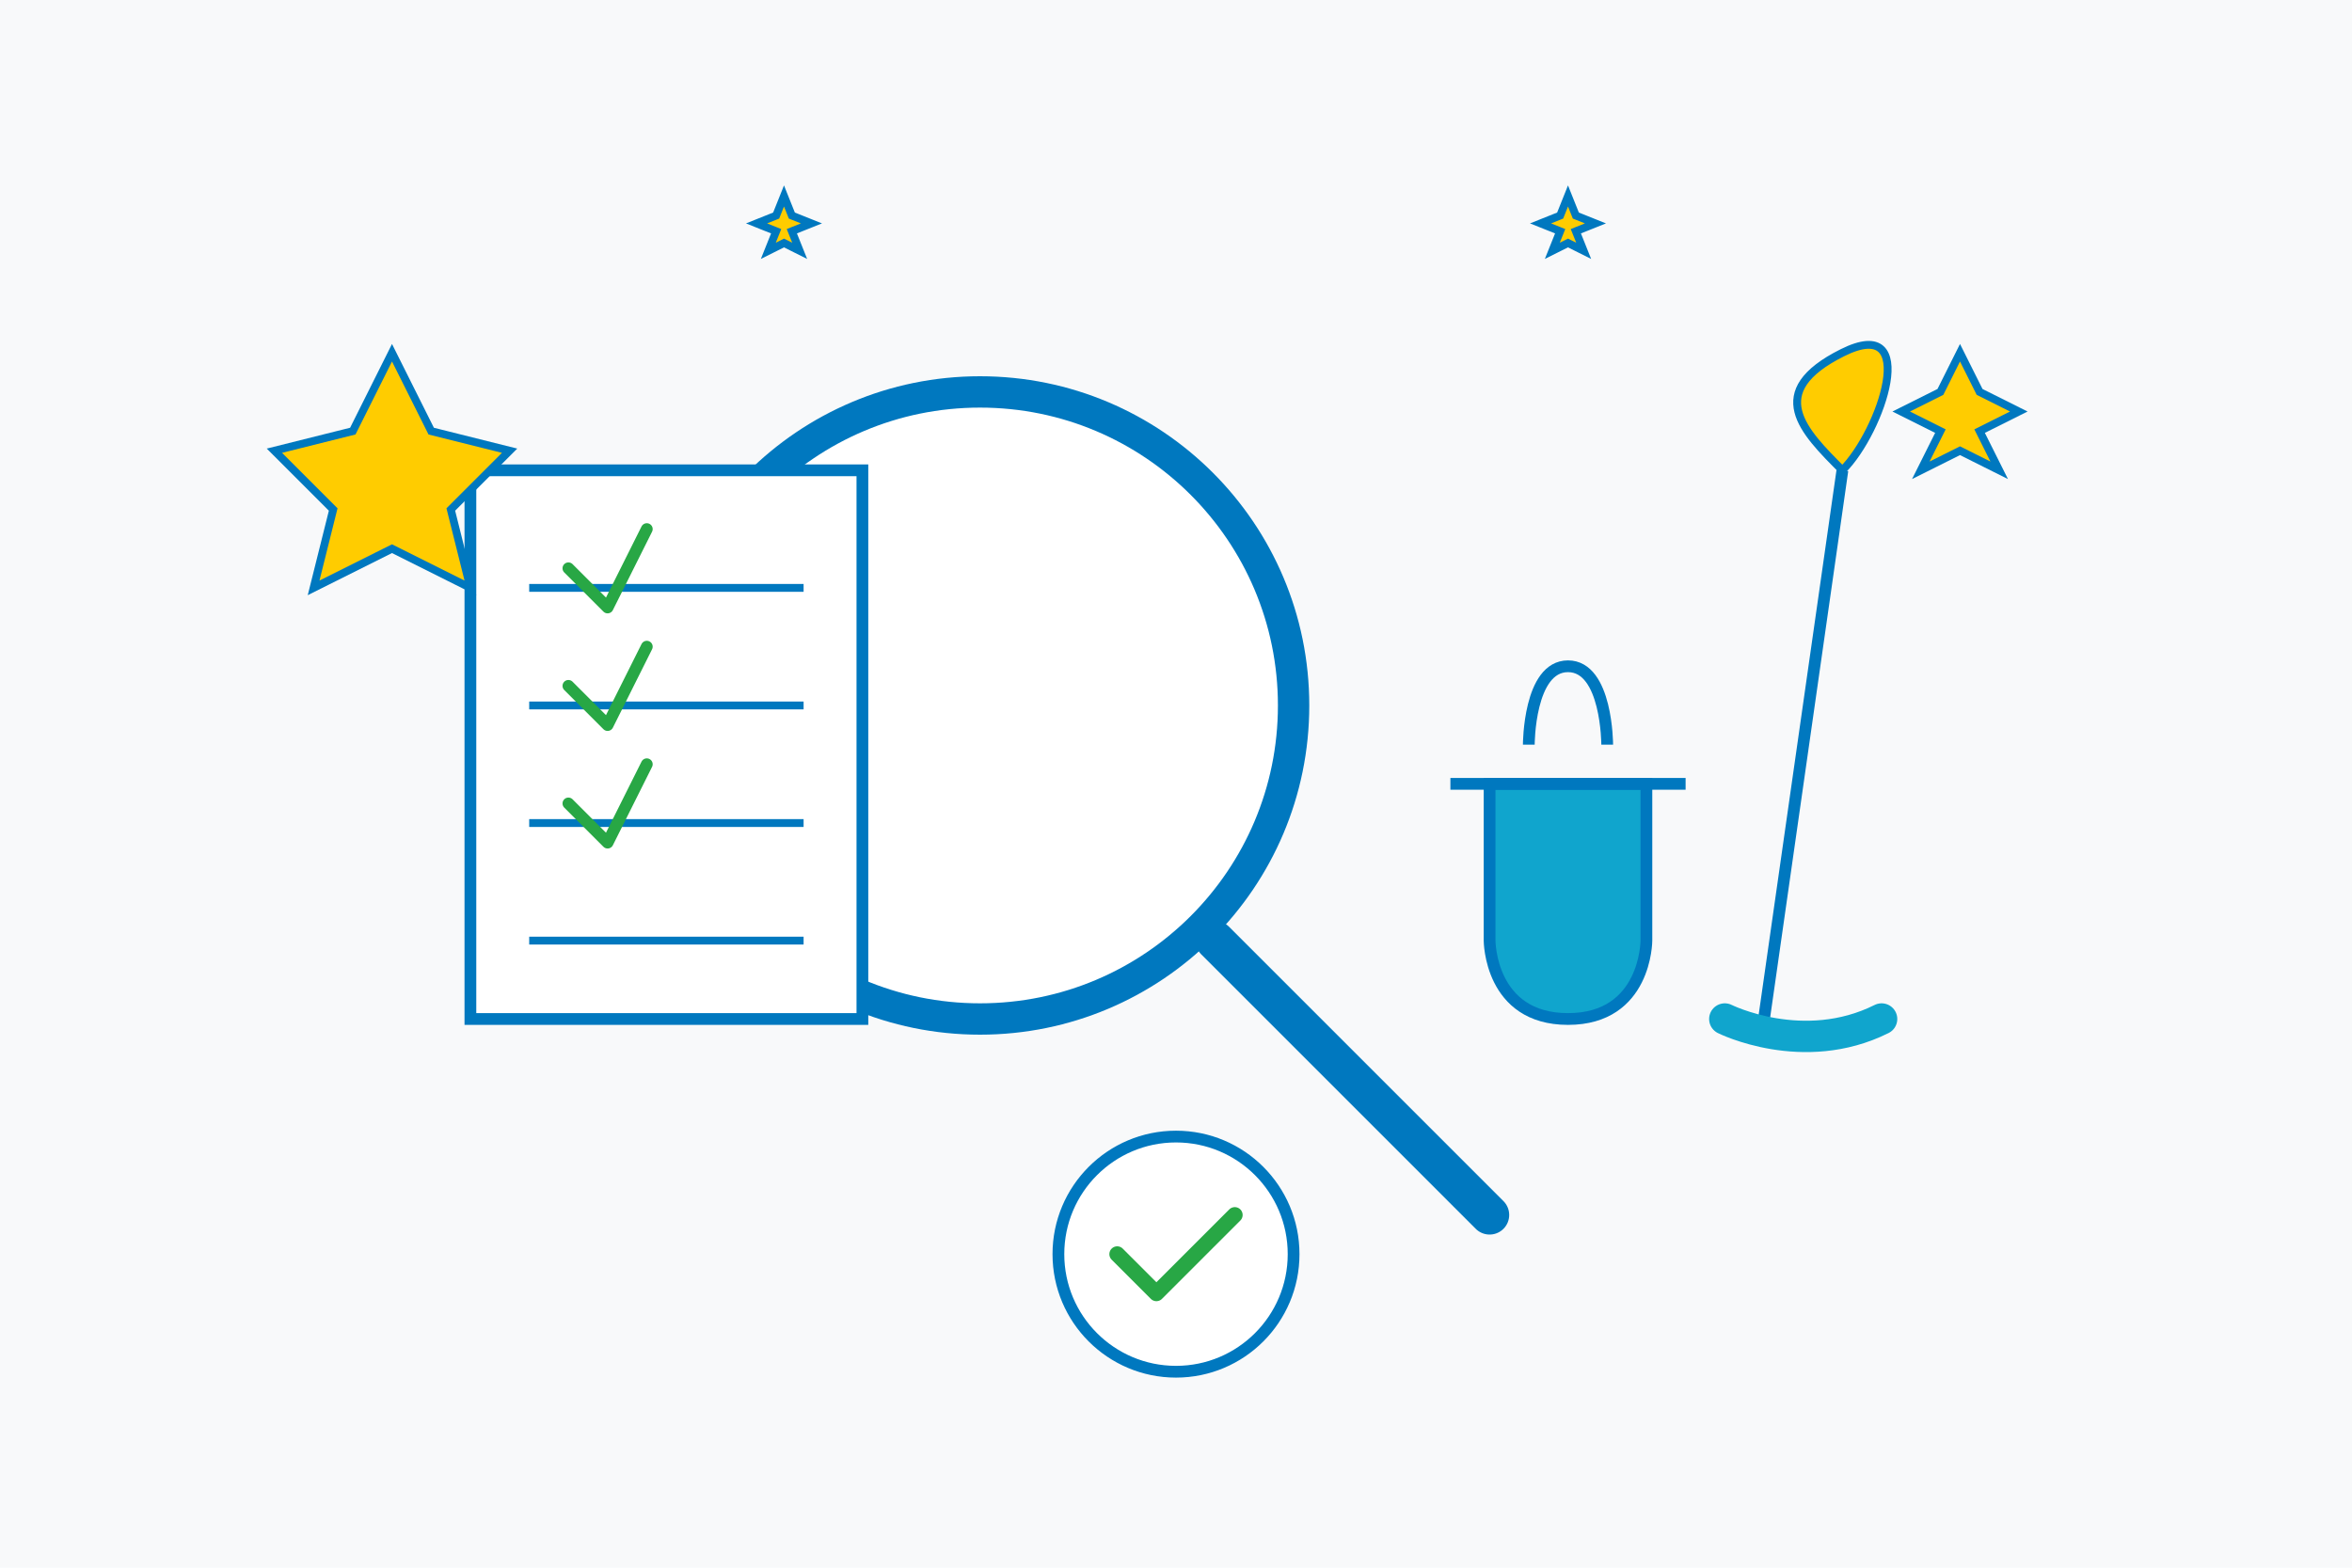 <?xml version="1.0" encoding="UTF-8"?>
<svg width="600" height="400" viewBox="0 0 600 400" fill="none" xmlns="http://www.w3.org/2000/svg">
  <rect width="600" height="400" fill="#F8F9FA"/>
  
  <!-- Magnifying glass (searching for cleaning service) -->
  <circle cx="250" cy="180" r="80" fill="#FFFFFF" stroke="#0078BF" stroke-width="8"/>
  <path d="M310 240L380 310" stroke="#0078BF" stroke-width="10" stroke-linecap="round"/>
  
  <!-- Checklist -->
  <rect x="120" y="120" width="100" height="140" fill="#FFFFFF" stroke="#0078BF" stroke-width="3"/>
  <path d="M135 150H205" stroke="#0078BF" stroke-width="2"/>
  <path d="M135 180H205" stroke="#0078BF" stroke-width="2"/>
  <path d="M135 210H205" stroke="#0078BF" stroke-width="2"/>
  <path d="M135 240H205" stroke="#0078BF" stroke-width="2"/>
  
  <!-- Checkmarks -->
  <path d="M145 145L155 155L165 135" stroke="#28a745" stroke-width="3" stroke-linecap="round" stroke-linejoin="round"/>
  <path d="M145 175L155 185L165 165" stroke="#28a745" stroke-width="3" stroke-linecap="round" stroke-linejoin="round"/>
  <path d="M145 205L155 215L165 195" stroke="#28a745" stroke-width="3" stroke-linecap="round" stroke-linejoin="round"/>
  
  <!-- Cleaning equipment icons -->
  <!-- Bucket -->
  <path d="M380 200V240C380 240 380 260 400 260C420 260 420 240 420 240V200H380Z" fill="#10A5CD" stroke="#0078BF" stroke-width="3"/>
  <path d="M370 200H430" stroke="#0078BF" stroke-width="3"/>
  <path d="M390 190C390 190 390 170 400 170C410 170 410 190 410 190" stroke="#0078BF" stroke-width="3"/>
  
  <!-- Mop -->
  <path d="M450 260L470 120" stroke="#0078BF" stroke-width="3"/>
  <path d="M440 260C440 260 460 270 480 260" stroke="#10A5CD" stroke-width="8" stroke-linecap="round"/>
  <path d="M470 120C460 110 450 100 470 90C490 80 480 110 470 120Z" fill="#FFCC00" stroke="#0078BF" stroke-width="2"/>
  
  <!-- Stars/sparkles around representing quality/rating -->
  <path d="M100 90L110 110L130 115L115 130L120 150L100 140L80 150L85 130L70 115L90 110L100 90Z" fill="#FFCC00" stroke="#0078BF" stroke-width="2"/>
  <path d="M500 90L505 100L515 105L505 110L510 120L500 115L490 120L495 110L485 105L495 100L500 90Z" fill="#FFCC00" stroke="#0078BF" stroke-width="2"/>
  <path d="M200 50L202 55L207 57L202 59L204 64L200 62L196 64L198 59L193 57L198 55L200 50Z" fill="#FFCC00" stroke="#0078BF" stroke-width="2"/>
  <path d="M400 50L402 55L407 57L402 59L404 64L400 62L396 64L398 59L393 57L398 55L400 50Z" fill="#FFCC00" stroke="#0078BF" stroke-width="2"/>

  <!-- Service quality indicators -->
  <circle cx="300" cy="320" r="30" fill="#FFFFFF" stroke="#0078BF" stroke-width="3"/>
  <path d="M285 320L295 330L315 310" stroke="#28a745" stroke-width="4" stroke-linecap="round" stroke-linejoin="round"/>
</svg>